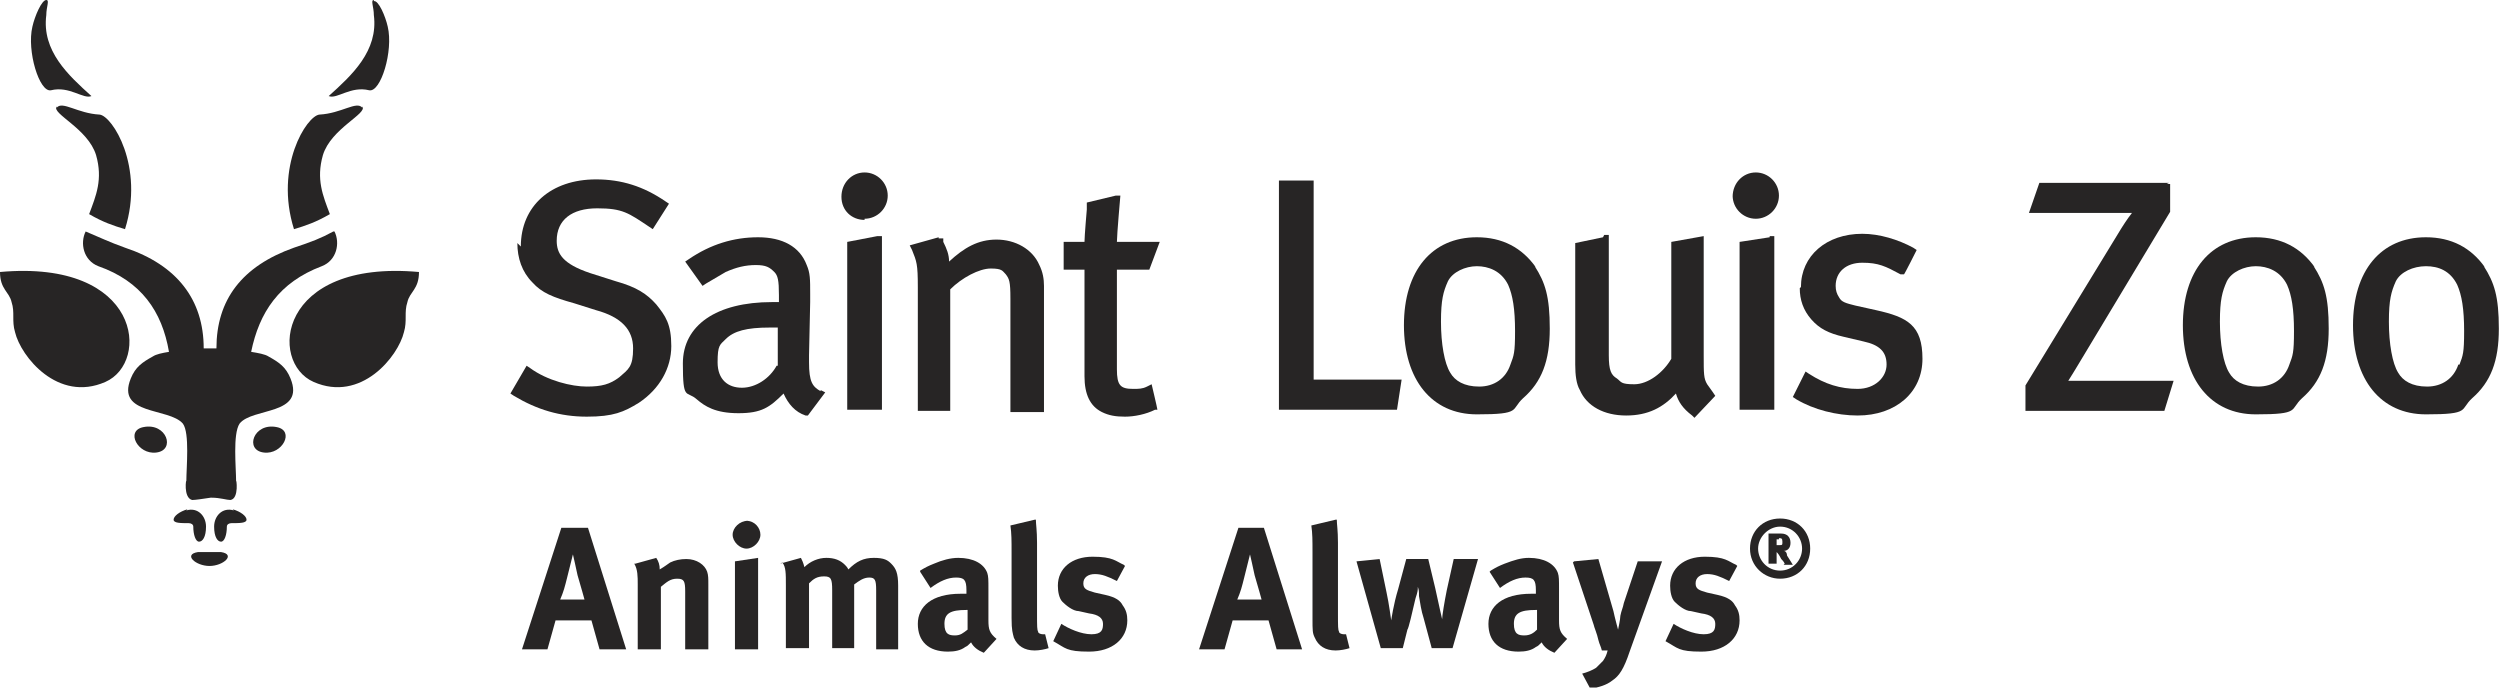 <?xml version="1.0" encoding="UTF-8"?>
<svg id="Layer_1" data-name="Layer 1" xmlns="http://www.w3.org/2000/svg" version="1.1" viewBox="0 0 216 59.4">
  <defs>
    <style>
      .cls-1 {
        fill: #272525;
        stroke-width: 0px;
      }
    </style>
  </defs>
  <g>
    <g>
      <path class="cls-1" d="M48.5,45.6h2.3l3.3,10.5h-2.3l-.7-2.5h-3.1l-.7,2.5h-2.2l3.4-10.5ZM48.5,51.8h2s-.3-1.1-.6-2.1c-.1-.5-.4-1.8-.4-1.8,0,0-.3,1.2-.5,2-.2.8-.3,1.2-.6,1.9Z"/>
      <path class="cls-1" d="M54.9,48.7l1.8-.5c.2.3.3.6.3,1,.5-.3.6-.4.9-.6.4-.2.9-.3,1.4-.3.9,0,1.6.5,1.8,1.1.1.3.1.6.1,1.1v5.6h-2v-5c0-.9-.1-1.1-.7-1.1s-.9.3-1.4.7v5.4h-2v-5.6c0-.7,0-1.3-.3-1.8Z"/>
      <path class="cls-1" d="M64.5,45c.7,0,1.2.6,1.2,1.2s-.6,1.2-1.2,1.2-1.2-.6-1.2-1.2.6-1.2,1.3-1.2ZM63.5,48.5l2-.3v7.9h-2v-7.5Z"/>
      <path class="cls-1" d="M67.4,48.7l1.8-.5c.1.2.2.4.3.8.5-.5,1.2-.8,1.9-.8s1.2.2,1.6.6c.1.1.2.2.3.4.7-.7,1.3-1,2.2-1s1.2.2,1.5.5c.4.4.6.8.6,1.9v5.5h-1.9v-5.1c0-.9-.1-1.1-.6-1.1s-.9.3-1.3.6v5.5h-1.9v-5c0-1-.1-1.2-.7-1.2s-.9.2-1.3.6v5.6h-2v-5.4c0-1.1,0-1.6-.3-2Z"/>
      <path class="cls-1" d="M79.5,49.3c.5-.3.7-.4,1.2-.6.7-.3,1.4-.5,2.1-.5,1.3,0,2.2.5,2.5,1.3.1.3.1.6.1,1.4v2.6s0,0,0,.1c0,.8.1,1.1.7,1.6l-1.1,1.2c-.5-.2-.9-.5-1.1-.9-.3.3-.3.3-.5.4-.4.3-.9.4-1.5.4-1.7,0-2.6-.9-2.6-2.4s1.2-2.6,3.7-2.6.2,0,.5,0v-.3c0-.9-.2-1.1-.9-1.1s-1.4.3-2.2.9l-.9-1.4ZM83.5,52.7h0c-1.4,0-1.9.3-1.9,1.2s.4,1,.9,1,.7-.2,1.1-.5v-1.7Z"/>
      <path class="cls-1" d="M89.5,44.9c0,.4.1.9.1,2v6c0,1.3,0,1.5.1,1.7,0,.1.2.2.4.2s.1,0,.2,0l.3,1.2c-.3.1-.8.2-1.2.2-.9,0-1.5-.4-1.8-1.1-.1-.4-.2-.6-.2-1.7v-5.7c0-1,0-1.6-.1-2.3l2.1-.5Z"/>
      <path class="cls-1" d="M97.2,48.9l-.7,1.3c-.8-.4-1.3-.6-1.9-.6s-1,.3-1,.8.3.6,1,.8l.9.2c.9.2,1.3.5,1.5.9.3.4.4.8.4,1.3,0,1.6-1.3,2.7-3.3,2.7s-2-.3-3.1-.9l.7-1.5c.6.4,1.7.9,2.6.9s1-.4,1-.9-.4-.8-1.2-.9l-.9-.2c-.5,0-1.1-.5-1.4-.8-.3-.3-.4-.9-.4-1.4,0-1.5,1.2-2.5,3-2.5s2,.4,2.7.7Z"/>
      <path class="cls-1" d="M106.9,45.6h2.3l3.3,10.5h-2.2l-.7-2.5h-3.1l-.7,2.5h-2.2l3.4-10.5ZM107,51.8h2s-.3-1.1-.6-2.1c-.1-.5-.4-1.8-.4-1.8,0,0-.3,1.2-.5,2-.2.8-.3,1.2-.6,1.9Z"/>
      <path class="cls-1" d="M115.5,44.9c0,.4.1.9.1,2v6c0,1.3,0,1.5.1,1.7,0,.1.2.2.4.2s.1,0,.2,0l.3,1.2c-.3.1-.8.2-1.2.2-.9,0-1.5-.4-1.8-1.1-.2-.4-.2-.6-.2-1.7v-5.7c0-1,0-1.6-.1-2.3l2.1-.5Z"/>
      <path class="cls-1" d="M117.2,48.5l2-.2.6,2.9c.2.9.4,2.4.4,2.4,0,0,.2-1.4.6-2.7l.7-2.6h1.9l.6,2.5c.3,1.4.6,2.7.6,2.7,0-.3.2-1.5.4-2.5l.6-2.7h2.1l-2.2,7.7h-1.8l-.7-2.6c-.2-.6-.3-1.3-.4-1.9,0-.4,0-.5-.1-.8,0,.3,0,.4-.2,1-.3,1.3-.6,2.6-.7,2.7l-.4,1.6h-1.9l-2.1-7.5Z"/>
      <path class="cls-1" d="M128.8,49.3c.5-.3.7-.4,1.2-.6.8-.3,1.4-.5,2.1-.5,1.3,0,2.2.5,2.5,1.3.1.3.1.6.1,1.4v2.6s0,0,0,.1c0,.8.1,1.1.7,1.6l-1.1,1.2c-.5-.2-.9-.5-1.1-.9-.3.3-.3.3-.5.4-.4.3-.9.4-1.5.4-1.7,0-2.6-.9-2.6-2.4s1.2-2.6,3.7-2.6.2,0,.4,0v-.3c0-.9-.2-1.1-.9-1.1s-1.4.3-2.2.9l-.9-1.4ZM132.7,52.7h0c-1.4,0-1.9.3-1.9,1.2s.4,1,.9,1,.8-.2,1.1-.5v-1.7Z"/>
      <path class="cls-1" d="M136,48.5l2.1-.2,1.3,4.5c.1.5.4,1.6.4,1.6,0,0,.2-.9.2-1.2.1-.5.2-.6.3-1.1l1.2-3.6h2.1l-2.8,7.8c-.5,1.5-.9,2.1-1.5,2.5-.5.4-1.2.6-1.9.7l-.7-1.3c.4-.1.9-.3,1.2-.5.2-.2.4-.4.6-.6.2-.3.3-.5.4-.9h-.5c-.1-.4-.2-.5-.3-.9-.1-.5-.4-1.2-.4-1.3l-1.8-5.4Z"/>
      <path class="cls-1" d="M150.1,48.9l-.7,1.3c-.8-.4-1.3-.6-1.9-.6s-1,.3-1,.8.3.6,1,.8l.9.2c.9.2,1.3.5,1.5.9.3.4.4.8.4,1.3,0,1.6-1.3,2.7-3.3,2.7s-2-.3-3.1-.9l.7-1.5c.6.4,1.7.9,2.6.9s1-.4,1-.9-.4-.8-1.2-.9l-.9-.2c-.5,0-1.1-.5-1.4-.8-.3-.3-.4-.9-.4-1.4,0-1.5,1.2-2.5,3-2.5s2,.4,2.7.7Z"/>
    </g>
    <g>
      <path class="cls-1" d="M44.7,21c0,1.3.4,2.5,1.3,3.4.8.9,1.8,1.3,3.6,1.8l1.9.6c2.2.6,3.2,1.7,3.2,3.3s-.4,1.8-1.2,2.5c-.8.6-1.5.8-2.8.8s-3.4-.5-4.9-1.6l-.3-.2-1.4,2.4.3.2c2,1.2,4,1.8,6.3,1.8s3.2-.4,4.5-1.2c1.8-1.2,2.8-3,2.8-4.9s-.5-2.6-1.3-3.6c-.8-.9-1.7-1.5-3.5-2l-2.2-.7c-2.4-.8-2.9-1.7-2.9-2.8,0-1.8,1.3-2.8,3.5-2.8s2.7.4,4.5,1.6l.3.2,1.4-2.2-.3-.2c-1.9-1.3-3.8-1.9-6-1.9-3.9,0-6.5,2.3-6.5,5.8Z"/>
      <path class="cls-1" d="M74.7,18.9c1.1,0,2-.9,2-2s-.9-2-2-2-2,.9-2,2.1.9,2,2,2ZM73.2,20.9v14.5h3v-15h-.4c0,0-2.6.5-2.6.5Z"/>
      <path class="cls-1" d="M70.9,33.8c-.7-.4-1-.8-1-2.5v-.6s.1-4.6.1-4.6v-.7c0-1.3,0-1.8-.3-2.5-.6-1.6-2.1-2.4-4.2-2.4s-4.1.6-6,1.9l-.3.2,1.5,2.1.3-.2,1.7-1c.9-.4,1.7-.6,2.6-.6s1.2.2,1.6.6c.3.3.4.7.4,2v.6c-.3,0-.6,0-.6,0-4.8,0-7.7,2-7.7,5.3s.3,2.3,1.2,3.1c.7.6,1.6,1.2,3.6,1.2s2.7-.5,3.9-1.7c.4.9,1,1.6,1.9,1.9h.2c0,0,1.5-2,1.5-2l-.4-.2ZM67.1,31.6c-.6,1.1-1.8,1.9-3,1.9s-2.1-.7-2.1-2.2.2-1.5.7-2c.7-.7,1.8-1,3.8-1,0,0,.7,0,.7,0,0,.5,0,3.3,0,3.3Z"/>
      <path class="cls-1" d="M81.1,20.5l-2.5.7.2.4c.4,1,.5,1.2.5,3.2v10.7h2.8v-10.5c1-1,2.5-1.8,3.5-1.8s1,.2,1.3.5c.3.4.4.6.4,2.1v9.8h2.9v-10.9c0-.6-.1-1.2-.4-1.8-.6-1.4-2.1-2.2-3.7-2.2s-2.8.7-4.1,1.9c0-.6-.2-1.1-.5-1.7v-.3c-.1,0-.4,0-.4,0Z"/>
      <path class="cls-1" d="M96.4,16.9l-2.5.6v.6s-.2,2.3-.2,2.8h-1.8v2.4h1.8v9.2c0,1.6.5,2.6,1.5,3.1.6.3,1.2.4,2,.4s1.8-.2,2.6-.6h.2c0-.1-.5-2.2-.5-2.2l-.4.2c-.4.2-.7.2-1.2.2-1.1,0-1.4-.3-1.4-1.7v-8.6h2.8l.9-2.4h-3.7c0-.6.3-4,.3-4h-.4Z"/>
      <path class="cls-1" d="M113.1,15.6h-2.6v19.8h10.2l.4-2.6h-7.6V15.6h-.3Z"/>
      <path class="cls-1" d="M132.7,23.1c-1.2-1.7-2.9-2.6-5.1-2.6-3.9,0-6.3,2.9-6.3,7.6s2.4,7.7,6.3,7.7,2.9-.4,4-1.4c1.6-1.4,2.3-3.2,2.3-6s-.4-4-1.3-5.4ZM130.5,31.5c-.4,1.2-1.4,1.9-2.7,1.9s-2.1-.5-2.5-1.2c-.5-.8-.8-2.5-.8-4.4s.2-2.6.6-3.5c.4-.8,1.5-1.3,2.5-1.3s2.1.4,2.7,1.6c.4.9.6,2.1.6,4s-.1,2.1-.4,2.9Z"/>
      <path class="cls-1" d="M138.5,20.5l-2.4.5v10.5c0,.9.1,1.7.4,2.2.6,1.4,2.1,2.2,4,2.2s3.2-.7,4.3-1.9c.2.7.6,1.3,1.4,1.9l.2.2,1.8-1.9-.2-.3-.5-.7c-.3-.5-.3-.9-.3-2.5v-10.3l-2.8.5v10.1c-.7,1.2-2,2.2-3.2,2.2s-1.1-.2-1.5-.5c-.5-.3-.7-.7-.7-2v-10.4h-.4Z"/>
      <g>
        <path class="cls-1" d="M149.7,16.9c0,1.1.9,2,2,2s2-.9,2-2-.9-2-2-2-2,.9-2,2.1Z"/>
        <path class="cls-1" d="M152.9,20.5l-2.6.4v14.5h3v-15h-.4Z"/>
      </g>
      <path class="cls-1" d="M155.5,24.9c0,1,.3,1.9,1,2.7.7.8,1.5,1.2,2.8,1.5,0,0,1.7.4,1.7.4,1.4.3,2,.9,2,2s-1,2.1-2.5,2.1-2.8-.4-4.2-1.3l-.3-.2-1.1,2.2.3.2c1.5.9,3.5,1.4,5.3,1.4,3.3,0,5.6-2,5.6-4.9s-1.3-3.6-4-4.2c0,0-1.8-.4-1.8-.4-.8-.2-1.2-.3-1.4-.7-.2-.3-.3-.6-.3-1,0-1.2.9-2,2.3-2s2,.3,3.3,1h.3c0,.1,1.1-2.1,1.1-2.1l-.3-.2c-1.3-.7-2.9-1.2-4.4-1.2-3.1,0-5.3,1.9-5.3,4.6Z"/>
      <path class="cls-1" d="M187.4,15.8h-11.2l-.9,2.6h7.6s.8,0,1.3,0c-.4.5-.9,1.3-.9,1.3,0,0-8.3,13.6-8.3,13.6v2.2h12l.8-2.6h-8.1s-.5,0-1,0c.2-.3.8-1.3.8-1.3l8-13.3v-2.4h-.3Z"/>
      <path class="cls-1" d="M200,23.1c-1.2-1.7-2.9-2.6-5.1-2.6-3.9,0-6.3,2.9-6.3,7.6s2.4,7.7,6.3,7.7,2.9-.4,4-1.4c1.6-1.4,2.3-3.2,2.3-6s-.4-4-1.3-5.4ZM197.8,31.5c-.4,1.2-1.4,1.9-2.7,1.9s-2.1-.5-2.5-1.2c-.5-.8-.8-2.5-.8-4.4s.2-2.6.6-3.5c.4-.8,1.5-1.3,2.5-1.3s2.1.4,2.7,1.6c.4.9.6,2.1.6,4s-.1,2.1-.4,2.9Z"/>
      <path class="cls-1" d="M214.7,23.1c-1.2-1.7-2.9-2.6-5.1-2.6-3.9,0-6.3,2.9-6.3,7.6s2.4,7.7,6.3,7.7,2.9-.4,4-1.4c1.6-1.4,2.3-3.2,2.3-6s-.4-4-1.3-5.4ZM212.4,31.5c-.4,1.2-1.4,1.9-2.7,1.9s-2.1-.5-2.5-1.2c-.5-.8-.8-2.5-.8-4.4s.2-2.6.6-3.5c.4-.8,1.5-1.3,2.6-1.3s2.1.4,2.7,1.6c.4.9.6,2.1.6,4s-.1,2.1-.4,2.9Z"/>
    </g>
    <g>
      <path class="cls-1" d="M23.9,36.9c-2-.4-2.8,2-1.1,2.2,1.6.2,2.7-1.9,1.1-2.2Z"/>
      <path class="cls-1" d="M36.2,23.5c0,1.5-.8,1.7-1,2.6-.3.9,0,1.6-.3,2.6-.5,2.1-3.7,6.1-7.8,4.3-3.9-1.7-3.1-10.6,9.1-9.5Z"/>
      <path class="cls-1" d="M31.3,9.3c-.5-.6-1.8.5-3.7.6-1.1.1-3.9,4.5-2.2,9.9,1-.3,1.9-.6,3.1-1.3-.6-1.6-1.2-3-.6-5.1.7-2.3,3.9-3.6,3.4-4.2Z"/>
      <path class="cls-1" d="M32.3,0c-.3,0,0,.6,0,1.3.4,3.1-1.9,5.2-3.9,7,.7.3,1.9-.9,3.5-.5,1,.2,2.1-3.4,1.6-5.5-.2-.9-.8-2.3-1.2-2.2Z"/>
      <path class="cls-1" d="M20.2,44.1c-1-.3-1.7.5-1.7,1.4s.3,1.3.6,1.3.5-.6.5-1.3c0-.2.2-.3.4-.3.7,0,1.3,0,1.3-.3,0-.3-.5-.7-1.2-.9Z"/>
      <path class="cls-1" d="M12.4,36.9c2-.4,2.8,2,1.1,2.2-1.6.2-2.7-1.9-1.1-2.2Z"/>
      <path class="cls-1" d="M0,23.5c0,1.5.8,1.7,1,2.6.3.9,0,1.6.3,2.6.5,2.1,3.7,6.1,7.8,4.3,3.9-1.7,3.1-10.6-9.1-9.5Z"/>
      <path class="cls-1" d="M28.8,20c-1.1.6-1.9.9-3.4,1.4-4.5,1.6-6.7,4.5-6.7,8.7-.4,0-.8,0-1.1,0,0-4.2-2.3-7.2-6.8-8.7-1.4-.5-2.2-.9-3.4-1.4-.5,1-.2,2.5,1.1,3,3.7,1.3,5.5,3.9,6.1,7.4-.6.1-1.1.2-1.4.4-.9.5-1.5.9-1.9,1.9-1.3,3.2,3.3,2.5,4.5,3.9.6.8.3,3.8.3,5,0-.4-.3,1.4.5,1.6.3,0,.9-.1,1.6-.2h.1c.7,0,1.3.2,1.6.2.8-.1.5-2,.5-1.6,0-1.2-.3-4.1.3-5,1.1-1.4,5.7-.7,4.4-3.9-.4-1-1-1.4-1.9-1.9-.3-.2-.9-.3-1.5-.4.7-3.4,2.4-6,6.1-7.4,1.3-.5,1.6-2,1.1-3Z"/>
      <path class="cls-1" d="M18.1,48.9c-1.2,0-2.3-1-1-1.2.2,0,.7,0,1,0s.8,0,1,0c1.3.2.2,1.2-1,1.2Z"/>
      <path class="cls-1" d="M4.9,9.3c.5-.6,1.8.5,3.7.6,1.1.1,3.9,4.5,2.2,9.9-1-.3-1.9-.6-3.1-1.3.6-1.6,1.2-3,.6-5.1-.7-2.3-3.9-3.6-3.4-4.2Z"/>
      <path class="cls-1" d="M4,0c.3,0,0,.6,0,1.3-.4,3.1,1.9,5.2,3.9,7-.7.3-1.9-.9-3.5-.5-1,.2-2.1-3.4-1.6-5.5C3,1.4,3.6,0,4,0Z"/>
      <path class="cls-1" d="M16.1,44.1c1-.3,1.7.5,1.7,1.4s-.3,1.3-.6,1.3-.5-.6-.5-1.3c0-.2-.2-.3-.4-.3-.7,0-1.3,0-1.3-.3,0-.3.5-.7,1.2-.9Z"/>
    </g>
  </g>
  <path class="cls-1" d="M153.8,50c-1.4,0-2.6-1.1-2.6-2.6s1.1-2.6,2.6-2.6,2.6,1.1,2.6,2.6-1.1,2.6-2.6,2.6ZM153.8,45.5c-1,0-1.9.9-1.9,1.9s.8,1.9,1.9,1.9,1.9-.9,1.9-1.9-.8-1.9-1.9-1.9ZM154.2,48.7c-.1-.2-.2-.3-.3-.4-.2-.4-.3-.5-.4-.6v1h-.7v-2.6h1.1c.5,0,.8.3.8.8s-.3.7-.6.7c.2,0,.3.2.3.4.2.3.5.8.5.8h-.8ZM153.7,46.6h-.2v.5h.2c.3,0,.3,0,.3-.3s-.1-.3-.3-.3Z"/>
</svg>